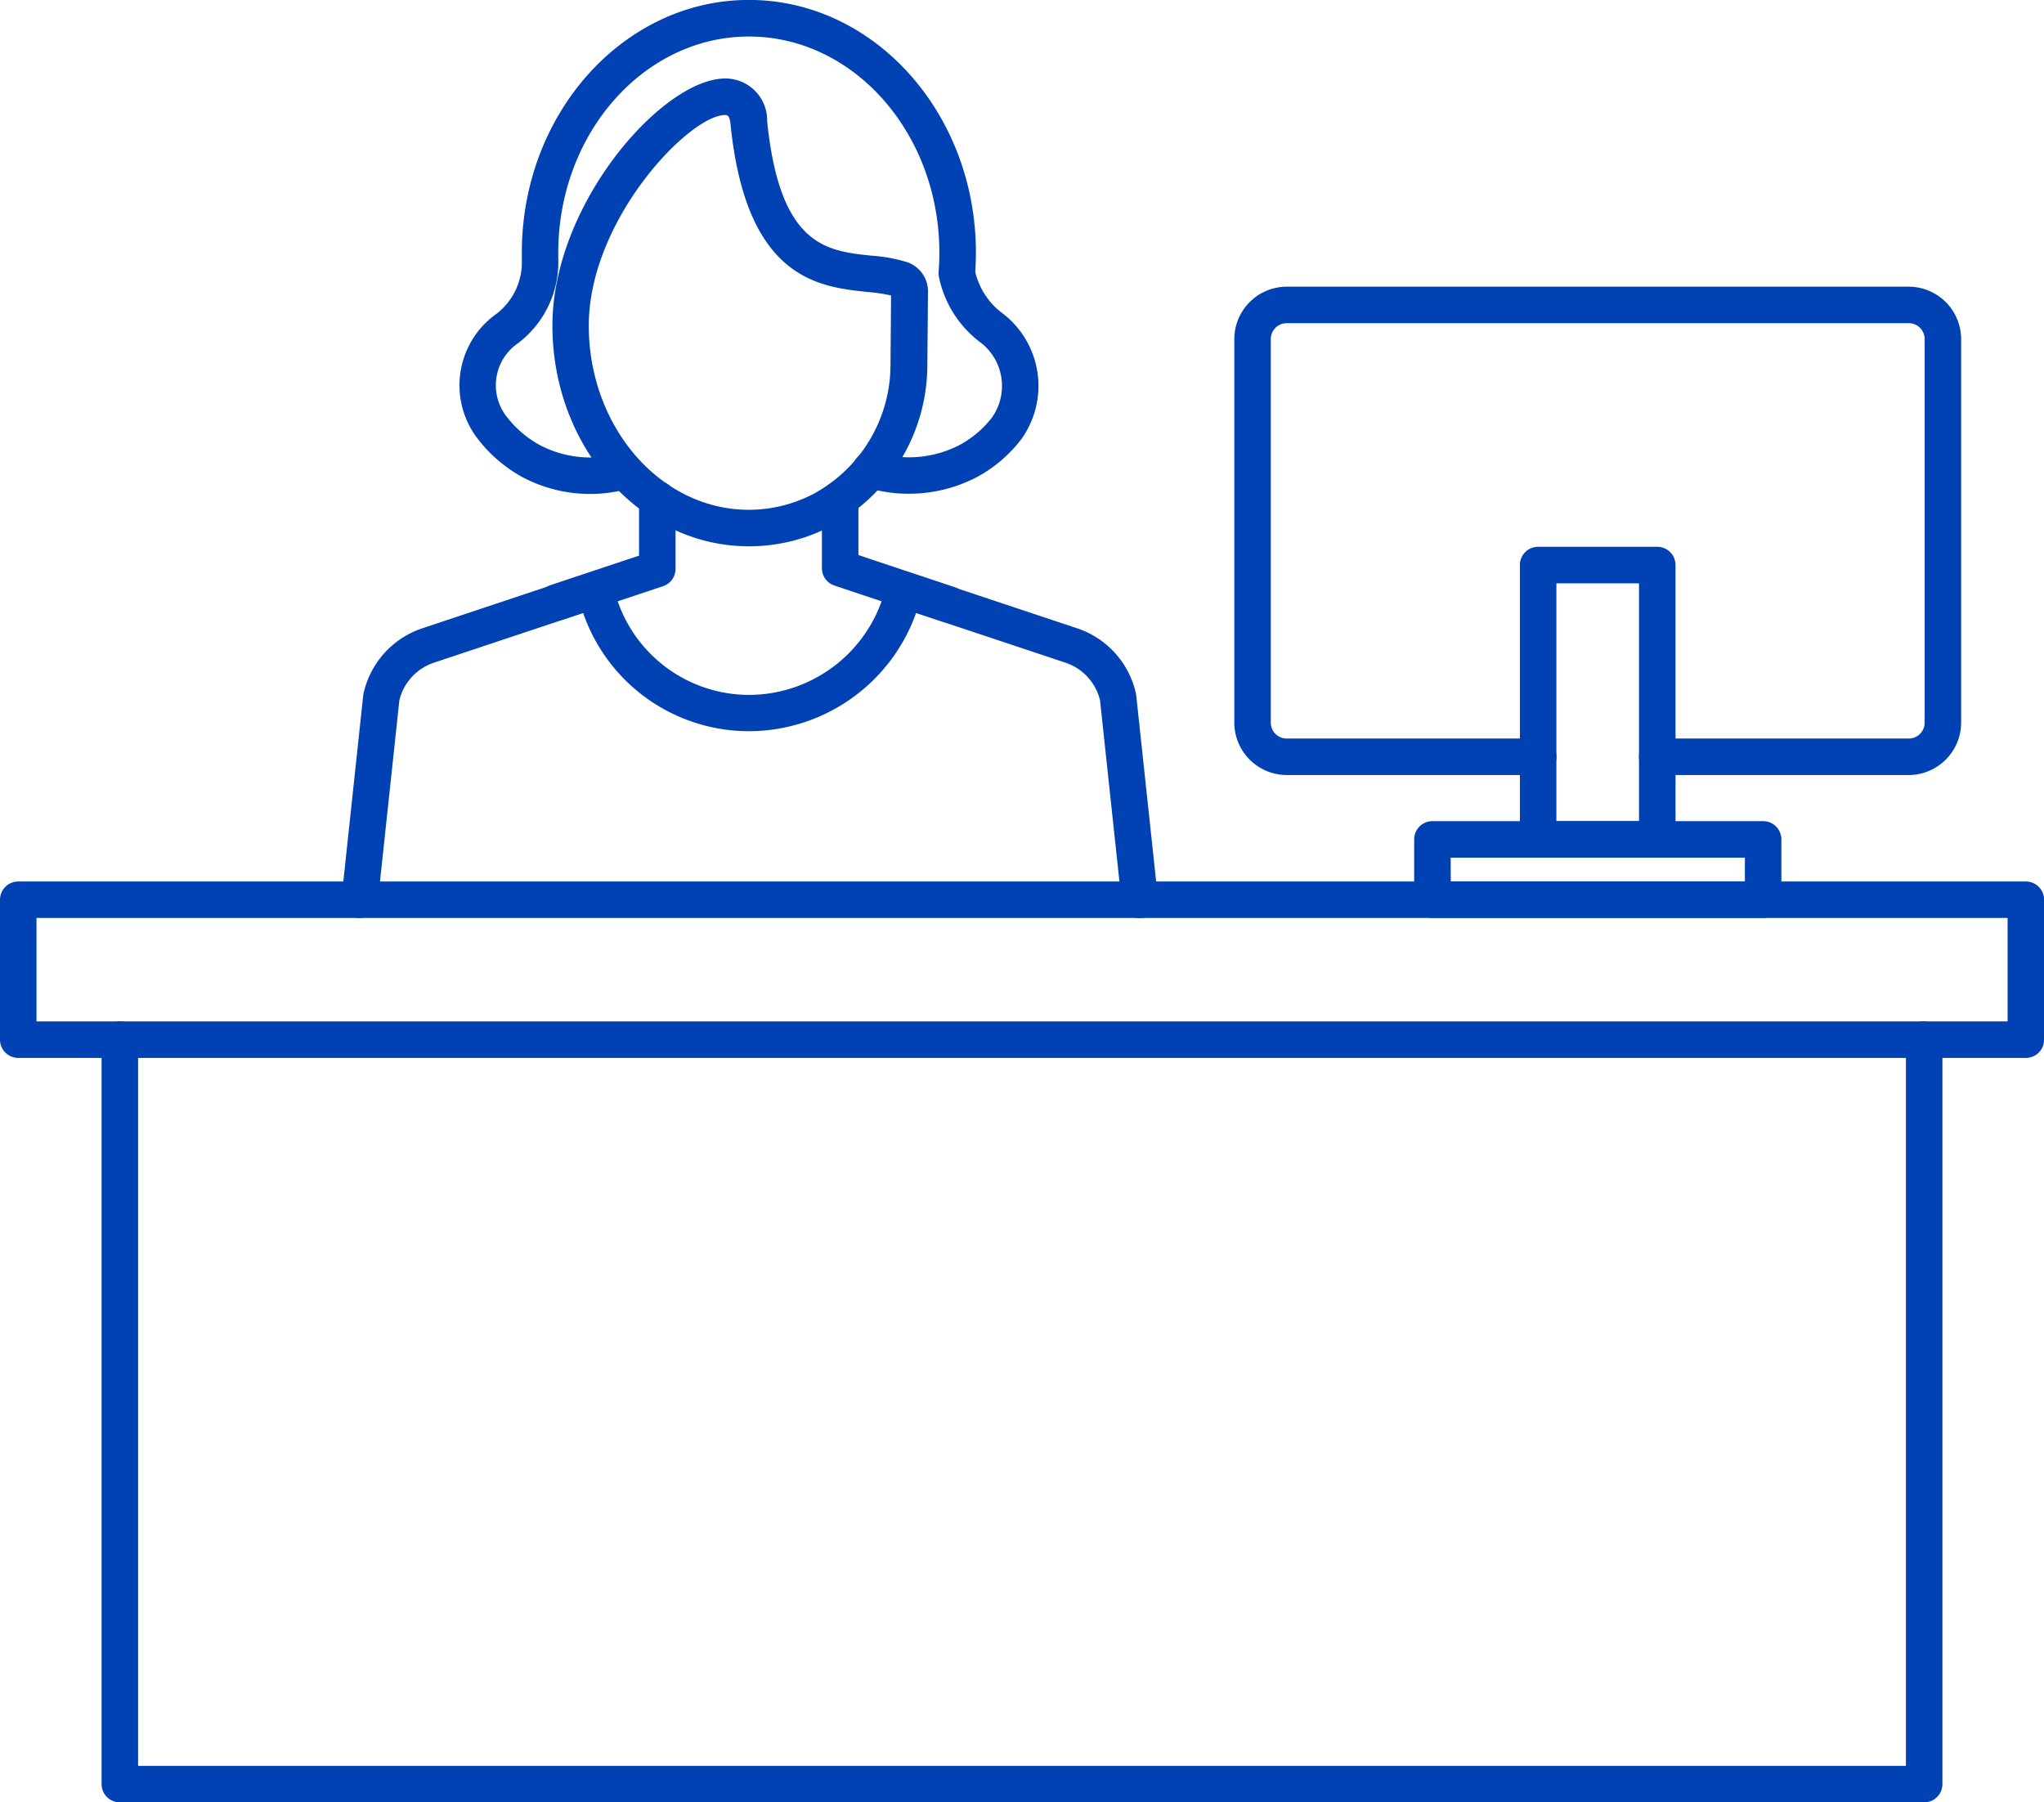 <svg xmlns="http://www.w3.org/2000/svg" width="81.654" height="72" viewBox="0 0 81.654 72"><g transform="translate(0 -26.483)"><g transform="translate(21.499 45.694)"><path d="M118.688,137.468a.729.729,0,0,1-.23-1.421l3.531-1.177v-2.256a.729.729,0,1,1,1.458,0V135.4a.729.729,0,0,1-.5.692l-4.029,1.343A.723.723,0,0,1,118.688,137.468Z" transform="translate(-117.959 -131.885)" fill="#0041b4"/></g><g transform="translate(32.836 45.682)"><path d="M185.233,137.5a.724.724,0,0,1-.231-.038l-4.347-1.452a.729.729,0,0,1-.5-.692v-2.768a.729.729,0,1,1,1.458,0v2.243l3.849,1.285a.729.729,0,0,1-.231,1.421Z" transform="translate(-180.157 -131.818)" fill="#0041b4"/></g><g transform="translate(18.352 26.483)"><path d="M105.911,46.216a5.787,5.787,0,0,1-2.717-.679,5.724,5.724,0,0,1-1.859-1.641l-.012-.017-.019-.027a3.5,3.5,0,0,1,.863-4.831l.047-.036a2.6,2.6,0,0,0,.969-2.136c0-.011,0-.021,0-.031V36.58c0-5.568,4.07-10.1,9.074-10.1s9.066,4.53,9.066,10.1c0,.24-.009.491-.027.767a2.911,2.911,0,0,0,1.028,1.606,3.648,3.648,0,0,1,.823,5.06l-.015.021a5.56,5.56,0,0,1-1.742,1.493,5.876,5.876,0,0,1-4.468.422.729.729,0,1,1,.432-1.392,4.4,4.4,0,0,0,3.344-.312,4.1,4.1,0,0,0,1.27-1.088,2.187,2.187,0,0,0-.509-3.029l-.023-.017a4.37,4.37,0,0,1-1.59-2.561.733.733,0,0,1-.013-.2c.02-.282.03-.534.03-.769,0-4.764-3.413-8.639-7.608-8.639s-7.616,3.876-7.616,8.639V36.8A4.063,4.063,0,0,1,103.1,40.14a.769.769,0,0,1-.089.067,2.036,2.036,0,0,0-.507,2.821l.011.015a4.24,4.24,0,0,0,1.371,1.212,4.327,4.327,0,0,0,3.211.337.729.729,0,0,1,.4,1.4A5.826,5.826,0,0,1,105.911,46.216Z" transform="translate(-100.689 -26.483)" fill="#0041b4"/></g><g transform="translate(22.064 29.62)"><path d="M128.911,62.384h0c-4.329,0-7.851-3.955-7.851-8.816,0-4.817,4.3-9.742,6.8-9.869a1.671,1.671,0,0,1,1.779,1.709c.509,4.981,2.365,5.176,4.159,5.365a6.246,6.246,0,0,1,1.449.265l.016.006a1.232,1.232,0,0,1,.8,1.147l-.025,2.921a7.33,7.33,0,0,1-3.8,6.44A7.047,7.047,0,0,1,128.911,62.384Zm-.944-17.23h-.039c-1.475.075-5.415,4.233-5.415,8.413,0,4.057,2.868,7.358,6.394,7.358h0a5.576,5.576,0,0,0,2.618-.655,5.872,5.872,0,0,0,3.041-5.163l.023-2.744a7.1,7.1,0,0,0-.953-.141c-1.923-.2-4.828-.508-5.457-6.667C128.145,45.193,128.064,45.155,127.968,45.155Z" transform="translate(-121.056 -43.697)" fill="#0041b4"/></g><g transform="translate(13.64 49.306)"><path d="M75.566,165.553a.755.755,0,0,1-.078,0,.729.729,0,0,1-.647-.8l.865-8.092a.766.766,0,0,1,.013-.079,3.56,3.56,0,0,1,2.348-2.6l6.688-2.228a.729.729,0,0,1,.942.531,5.562,5.562,0,0,0,5.45,4.358,5.641,5.641,0,0,0,5.451-4.364.729.729,0,0,1,.94-.525l6.689,2.228a3.559,3.559,0,0,1,2.346,2.6.685.685,0,0,1,.013.079l.866,8.092a.729.729,0,0,1-1.45.155l-.862-8.05a2.1,2.1,0,0,0-1.374-1.5l-5.974-1.99a7.1,7.1,0,0,1-6.641,4.725,7.01,7.01,0,0,1-6.659-4.723l-5.967,1.988a2.1,2.1,0,0,0-1.375,1.5l-.861,8.05A.729.729,0,0,1,75.566,165.553Z" transform="translate(-74.836 -151.706)" fill="#0041b4"/></g><g transform="translate(4.058 67.286)"><path d="M95.073,281.551H22.993a.729.729,0,0,1-.729-.729V251.083a.729.729,0,0,1,1.458,0v29.01H94.344v-29.01a.729.729,0,0,1,1.458,0v29.739A.729.729,0,0,1,95.073,281.551Z" transform="translate(-22.264 -250.354)" fill="#0041b4"/></g><g transform="translate(0 61.695)"><path d="M80.925,226.727H.729A.729.729,0,0,1,0,226v-5.591a.729.729,0,0,1,.729-.729h80.2a.729.729,0,0,1,.729.729V226A.729.729,0,0,1,80.925,226.727ZM1.458,225.269H80.2v-4.133H1.458Z" transform="translate(0 -219.678)" fill="#0041b4"/></g><g transform="translate(49.308 37.935)"><path d="M297.478,108.827H287.427a.729.729,0,1,1,0-1.458h10.05a.635.635,0,0,0,.633-.634V91.409a.635.635,0,0,0-.634-.633H272.622a.635.635,0,0,0-.632.634v15.325a.635.635,0,0,0,.633.634h10.049a.729.729,0,1,1,0,1.458H272.622a2.1,2.1,0,0,1-2.09-2.091V91.409a2.1,2.1,0,0,1,2.089-2.091h24.856a2.1,2.1,0,0,1,2.091,2.09v15.327A2.1,2.1,0,0,1,297.478,108.827Z" transform="translate(-270.532 -89.318)" fill="#0041b4"/></g><g transform="translate(60.717 48.326)"><path d="M338.62,158.745h-4.759a.729.729,0,0,1-.729-.729V147.055a.729.729,0,0,1,.729-.729h4.759a.729.729,0,0,1,.729.729v10.961A.729.729,0,0,1,338.62,158.745Zm-4.03-1.458h3.3v-9.5h-3.3Z" transform="translate(-333.132 -146.326)" fill="#0041b4"/></g><g transform="translate(56.494 59.286)"><path d="M323.9,210.327H310.689a.729.729,0,0,1-.729-.729V207.19a.729.729,0,0,1,.729-.729H323.9a.729.729,0,0,1,.729.729V209.6A.729.729,0,0,1,323.9,210.327Zm-12.478-1.458h11.749v-.95H311.418Z" transform="translate(-309.96 -206.461)" fill="#0041b4"/></g></g></svg>